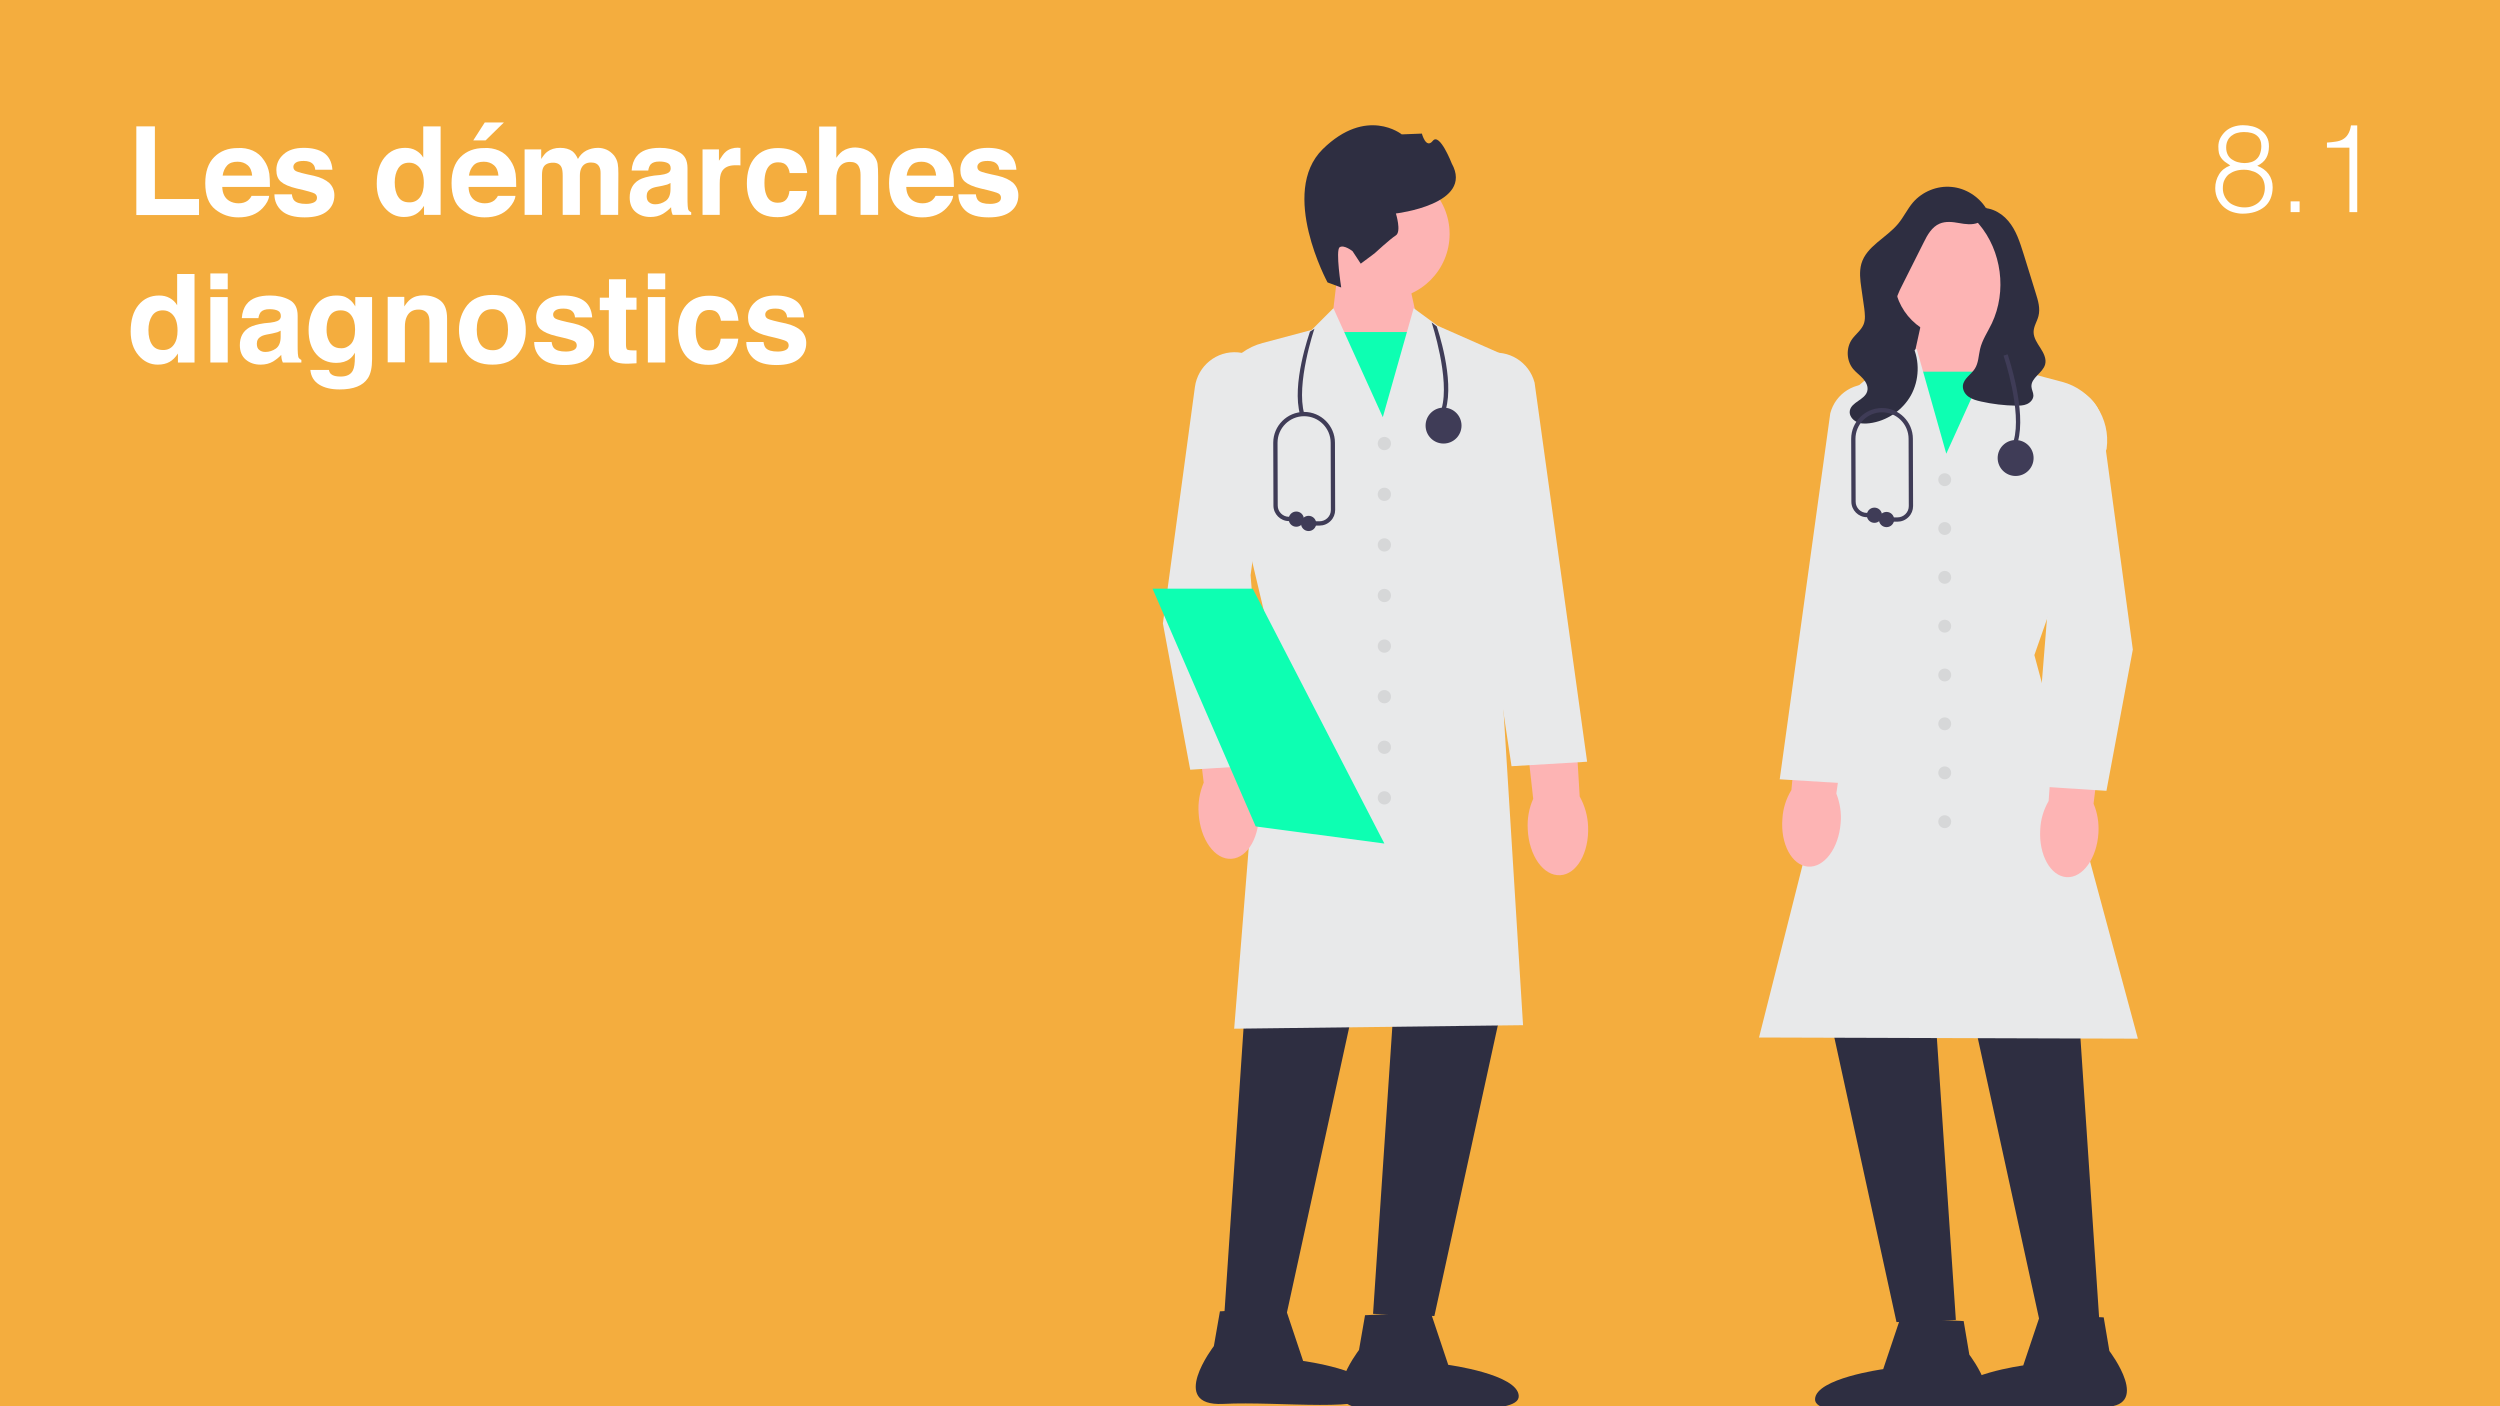 <?xml version="1.0" encoding="UTF-8"?>
<!-- Generator: Adobe Illustrator 27.4.0, SVG Export Plug-In . SVG Version: 6.00 Build 0)  -->
<svg xmlns="http://www.w3.org/2000/svg" xmlns:xlink="http://www.w3.org/1999/xlink" version="1.1" id="Calque_1" x="0px" y="0px" viewBox="0 0 1280 720" style="enable-background:new 0 0 1280 720;" xml:space="preserve">
<style type="text/css">
	.st0{fill:#F4AD3E;}
	.st1{fill:#FFFFFF;}
	.st2{fill:#FDB4B4;}
	.st3{fill:#0DFFB2;}
	.st4{fill:#2E2E41;}
	.st5{fill:#E8E9EA;}
	.st6{fill:#D6D7D8;}
	.st7{fill:#3F3C57;}
</style>
<rect class="st0" width="1280" height="720"></rect>
<g>
	<path class="st1" d="M69.8,64.7h9.5v37.2h22.6v8.2H69.8V64.7z"></path>
	<path class="st1" d="M129.4,77.1c2.3,1,4.3,2.7,5.8,5c1.4,2,2.3,4.3,2.7,6.9c0.2,1.5,0.3,3.8,0.3,6.7h-24.4   c0.1,3.4,1.3,5.7,3.5,7.1c1.3,0.8,3,1.3,4.8,1.3c2,0,3.6-0.5,4.9-1.5c0.7-0.6,1.3-1.3,1.8-2.3h9c-0.2,2-1.3,4-3.2,6.1   c-3,3.3-7.2,4.9-12.6,4.9c-4.5,0-8.4-1.4-11.8-4.1s-5.1-7.2-5.1-13.4c0-5.8,1.5-10.3,4.6-13.4c3.1-3.1,7.1-4.6,12-4.6   C124.4,75.6,127.1,76.1,129.4,77.1z M116.3,84.7c-1.2,1.3-2,3-2.3,5.2h15.1c-0.2-2.3-0.9-4.1-2.3-5.3c-1.4-1.2-3.1-1.8-5.2-1.8   C119.3,82.8,117.5,83.4,116.3,84.7z"></path>
	<path class="st1" d="M149.4,99.3c0.2,1.6,0.6,2.7,1.2,3.3c1.1,1.2,3.1,1.8,6.1,1.8c1.7,0,3.1-0.3,4.1-0.8s1.5-1.3,1.5-2.3   c0-1-0.4-1.7-1.2-2.2c-0.8-0.5-3.9-1.4-9.2-2.6c-3.8-0.9-6.5-2.1-8.1-3.5c-1.6-1.4-2.3-3.4-2.3-6c0-3.1,1.2-5.8,3.7-8   c2.4-2.2,5.9-3.3,10.3-3.3c4.2,0,7.6,0.8,10.2,2.5s4.2,4.6,4.5,8.7h-8.8c-0.1-1.1-0.4-2-1-2.7c-1-1.2-2.6-1.8-4.9-1.8   c-1.9,0-3.3,0.3-4.1,0.9c-0.8,0.6-1.2,1.3-1.2,2.1c0,1,0.4,1.7,1.3,2.2c0.9,0.5,3.9,1.3,9.2,2.4c3.5,0.8,6.1,2.1,7.9,3.7   c1.7,1.7,2.6,3.8,2.6,6.3c0,3.3-1.2,6-3.7,8.1c-2.5,2.1-6.3,3.2-11.5,3.2c-5.3,0-9.2-1.1-11.7-3.3c-2.5-2.2-3.8-5.1-3.8-8.5H149.4z   "></path>
	<path class="st1" d="M212.9,77c1.6,0.9,2.9,2.1,3.8,3.7v-16h8.9V110h-8.5v-4.6c-1.3,2-2.7,3.4-4.3,4.3s-3.6,1.4-6,1.4   c-3.9,0-7.2-1.6-9.9-4.8c-2.7-3.2-4-7.2-4-12.2c0-5.7,1.3-10.2,4-13.5s6.2-4.9,10.6-4.9C209.5,75.7,211.3,76.1,212.9,77z    M215.1,100.9c1.3-1.8,1.9-4.2,1.9-7.2c0-4.1-1-7-3.1-8.8c-1.3-1.1-2.7-1.6-4.4-1.6c-2.6,0-4.4,1-5.6,2.9c-1.2,1.9-1.8,4.3-1.8,7.2   c0,3.1,0.6,5.6,1.8,7.4c1.2,1.9,3.1,2.8,5.6,2.8C211.9,103.7,213.8,102.7,215.1,100.9z"></path>
	<path class="st1" d="M255.5,77.1c2.3,1,4.3,2.7,5.8,5c1.4,2,2.3,4.3,2.7,6.9c0.2,1.5,0.3,3.8,0.3,6.7h-24.4   c0.1,3.4,1.3,5.7,3.5,7.1c1.3,0.8,3,1.3,4.8,1.3c2,0,3.6-0.5,4.9-1.5c0.7-0.6,1.3-1.3,1.8-2.3h9c-0.2,2-1.3,4-3.2,6.1   c-3,3.3-7.2,4.9-12.6,4.9c-4.5,0-8.4-1.4-11.8-4.1s-5.1-7.2-5.1-13.4c0-5.8,1.5-10.3,4.6-13.4c3.1-3.1,7.1-4.6,12-4.6   C250.5,75.6,253.1,76.1,255.5,77.1z M242.4,84.7c-1.2,1.3-2,3-2.3,5.2h15.1c-0.2-2.3-0.9-4.1-2.3-5.3c-1.4-1.2-3.1-1.8-5.2-1.8   C245.3,82.8,243.6,83.4,242.4,84.7z M258,62.7l-9.4,9.2h-6.3l5.9-9.2H258z"></path>
	<path class="st1" d="M310.5,76.6c1.4,0.6,2.7,1.6,3.9,3c0.9,1.2,1.6,2.6,1.9,4.3c0.2,1.1,0.3,2.8,0.3,5l-0.1,21.1h-9V88.6   c0-1.3-0.2-2.3-0.6-3.1c-0.8-1.6-2.2-2.3-4.3-2.3c-2.4,0-4.1,1-5,3c-0.5,1.1-0.7,2.3-0.7,3.8v20h-8.8V90c0-2-0.2-3.4-0.6-4.3   c-0.7-1.6-2.2-2.4-4.3-2.4c-2.5,0-4.2,0.8-5,2.4c-0.5,0.9-0.7,2.3-0.7,4.1V110h-8.9V76.5h8.5v4.9c1.1-1.7,2.1-3,3.1-3.7   c1.7-1.3,3.9-2,6.6-2c2.6,0,4.6,0.6,6.2,1.7c1.3,1,2.2,2.4,2.9,4c1.1-2,2.6-3.4,4.3-4.3c1.8-0.9,3.8-1.4,6-1.4   C307.6,75.7,309.1,76,310.5,76.6z"></path>
	<path class="st1" d="M338,89.6c1.6-0.2,2.8-0.5,3.5-0.8c1.3-0.5,1.9-1.4,1.9-2.5c0-1.4-0.5-2.3-1.5-2.8c-1-0.5-2.4-0.8-4.3-0.8   c-2.1,0-3.6,0.5-4.5,1.5c-0.6,0.8-1,1.8-1.2,3.1h-8.5c0.2-2.9,1-5.3,2.5-7.2c2.3-3,6.3-4.4,12-4.4c3.7,0,7,0.7,9.8,2.2   c2.9,1.5,4.3,4.2,4.3,8.2v15.4c0,1.1,0,2.4,0.1,3.9c0.1,1.1,0.2,1.9,0.5,2.3s0.7,0.7,1.3,1v1.3h-9.5c-0.3-0.7-0.5-1.3-0.6-1.9   s-0.2-1.3-0.2-2c-1.2,1.3-2.6,2.4-4.2,3.4c-1.9,1.1-4,1.6-6.4,1.6c-3.1,0-5.6-0.9-7.6-2.6c-2-1.7-3-4.2-3-7.4c0-4.1,1.6-7.1,4.8-9   c1.8-1,4.3-1.7,7.7-2.2L338,89.6z M343.3,93.7c-0.6,0.3-1.1,0.6-1.7,0.8c-0.6,0.2-1.4,0.4-2.4,0.6l-2,0.4c-1.9,0.3-3.2,0.7-4,1.2   c-1.4,0.8-2.1,2-2.1,3.7c0,1.5,0.4,2.6,1.3,3.2c0.8,0.7,1.9,1,3.1,1c1.9,0,3.7-0.6,5.3-1.7c1.6-1.1,2.5-3.1,2.5-6.1V93.7z"></path>
	<path class="st1" d="M378.3,75.7c0.1,0,0.4,0,0.8,0v9c-0.6-0.1-1-0.1-1.5-0.1c-0.4,0-0.8,0-1,0c-3.5,0-5.9,1.1-7.1,3.4   c-0.7,1.3-1,3.3-1,6v16h-8.8V76.5h8.4v5.8c1.4-2.2,2.5-3.8,3.5-4.6c1.6-1.4,3.8-2.1,6.4-2.1C378.1,75.7,378.2,75.7,378.3,75.7z"></path>
	<path class="st1" d="M404.3,88.5c-0.2-1.3-0.6-2.4-1.3-3.4c-1-1.4-2.5-2-4.6-2c-3,0-5,1.5-6.1,4.4c-0.6,1.6-0.9,3.6-0.9,6.2   c0,2.5,0.3,4.4,0.9,5.9c1,2.8,3,4.2,5.9,4.2c2.1,0,3.5-0.6,4.4-1.7s1.4-2.5,1.6-4.3h9c-0.2,2.7-1.2,5.2-2.9,7.6   c-2.8,3.8-6.8,5.8-12.2,5.8c-5.4,0-9.4-1.6-11.9-4.8c-2.5-3.2-3.8-7.3-3.8-12.4c0-5.8,1.4-10.2,4.2-13.4s6.7-4.8,11.6-4.8   c4.2,0,7.7,0.9,10.3,2.8c2.7,1.9,4.3,5.2,4.8,10H404.3z"></path>
	<path class="st1" d="M443.4,76.7c1.7,0.7,3.1,1.8,4.2,3.3c0.9,1.3,1.5,2.5,1.7,3.9c0.2,1.3,0.3,3.5,0.3,6.5V110h-9V89.6   c0-1.8-0.3-3.3-0.9-4.4c-0.8-1.6-2.3-2.3-4.5-2.3c-2.3,0-4,0.8-5.2,2.3c-1.2,1.6-1.8,3.8-1.8,6.6V110h-8.8V64.8h8.8v16   c1.3-1.9,2.7-3.3,4.4-4.1c1.7-0.8,3.4-1.2,5.3-1.2C439.8,75.6,441.7,75.9,443.4,76.7z"></path>
	<path class="st1" d="M479.6,77.1c2.3,1,4.3,2.7,5.8,5c1.4,2,2.3,4.3,2.7,6.9c0.2,1.5,0.3,3.8,0.3,6.7h-24.4   c0.1,3.4,1.3,5.7,3.5,7.1c1.3,0.8,3,1.3,4.8,1.3c2,0,3.6-0.5,4.9-1.5c0.7-0.6,1.3-1.3,1.8-2.3h9c-0.2,2-1.3,4-3.3,6.1   c-3,3.3-7.2,4.9-12.6,4.9c-4.5,0-8.4-1.4-11.8-4.1s-5.1-7.2-5.1-13.4c0-5.8,1.5-10.3,4.6-13.4c3.1-3.1,7.1-4.6,12-4.6   C474.6,75.6,477.3,76.1,479.6,77.1z M466.5,84.7c-1.2,1.3-2,3-2.3,5.2h15.1c-0.2-2.3-0.9-4.1-2.3-5.3c-1.4-1.2-3.1-1.8-5.2-1.8   C469.5,82.8,467.7,83.4,466.5,84.7z"></path>
	<path class="st1" d="M499.6,99.3c0.2,1.6,0.6,2.7,1.2,3.3c1.1,1.2,3.1,1.8,6.1,1.8c1.7,0,3.1-0.3,4.1-0.8c1-0.5,1.5-1.3,1.5-2.3   c0-1-0.4-1.7-1.2-2.2c-0.8-0.5-3.9-1.4-9.2-2.6c-3.8-0.9-6.5-2.1-8.1-3.5c-1.6-1.4-2.3-3.4-2.3-6c0-3.1,1.2-5.8,3.7-8   c2.4-2.2,5.9-3.3,10.3-3.3c4.2,0,7.6,0.8,10.2,2.5s4.2,4.6,4.5,8.7h-8.8c-0.1-1.1-0.4-2-1-2.7c-1-1.2-2.6-1.8-4.9-1.8   c-1.9,0-3.3,0.3-4.1,0.9s-1.2,1.3-1.2,2.1c0,1,0.4,1.7,1.3,2.2c0.9,0.5,3.9,1.3,9.2,2.4c3.5,0.8,6.1,2.1,7.9,3.7   c1.7,1.7,2.6,3.8,2.6,6.3c0,3.3-1.2,6-3.7,8.1c-2.5,2.1-6.3,3.2-11.5,3.2c-5.3,0-9.2-1.1-11.7-3.3c-2.5-2.2-3.8-5.1-3.8-8.5H499.6z   "></path>
	<path class="st1" d="M86.9,152.6c1.6,0.9,2.9,2.1,3.8,3.7v-16h8.9v45.3h-8.5V181c-1.3,2-2.7,3.4-4.3,4.3s-3.6,1.4-6,1.4   c-3.9,0-7.2-1.6-9.9-4.8c-2.7-3.2-4-7.2-4-12.2c0-5.7,1.3-10.2,4-13.5s6.2-4.9,10.6-4.9C83.5,151.3,85.3,151.7,86.9,152.6z    M89,176.5c1.3-1.8,1.9-4.2,1.9-7.2c0-4.1-1-7-3.1-8.8c-1.3-1.1-2.7-1.6-4.4-1.6c-2.6,0-4.4,1-5.6,2.9c-1.2,1.9-1.8,4.3-1.8,7.2   c0,3.1,0.6,5.6,1.8,7.4c1.2,1.9,3.1,2.8,5.6,2.8C85.8,179.3,87.7,178.3,89,176.5z"></path>
	<path class="st1" d="M116.6,148.1h-8.9V140h8.9V148.1z M107.7,152.1h8.9v33.5h-8.9V152.1z"></path>
	<path class="st1" d="M138.4,165.2c1.6-0.2,2.8-0.5,3.5-0.8c1.3-0.5,1.9-1.4,1.9-2.5c0-1.4-0.5-2.3-1.5-2.8c-1-0.5-2.4-0.8-4.3-0.8   c-2.1,0-3.6,0.5-4.5,1.5c-0.6,0.8-1,1.8-1.2,3.1h-8.5c0.2-2.9,1-5.3,2.5-7.2c2.3-3,6.3-4.4,12-4.4c3.7,0,7,0.7,9.8,2.2   c2.9,1.5,4.3,4.2,4.3,8.2v15.4c0,1.1,0,2.4,0.1,3.9c0.1,1.1,0.2,1.9,0.5,2.3c0.3,0.4,0.7,0.7,1.3,1v1.3h-9.5   c-0.3-0.7-0.5-1.3-0.6-1.9c-0.1-0.6-0.2-1.3-0.2-2c-1.2,1.3-2.6,2.4-4.2,3.4c-1.9,1.1-4,1.6-6.4,1.6c-3.1,0-5.6-0.9-7.6-2.6   c-2-1.7-3-4.2-3-7.4c0-4.1,1.6-7.1,4.8-9c1.8-1,4.3-1.7,7.7-2.2L138.4,165.2z M143.7,169.3c-0.6,0.3-1.1,0.6-1.7,0.8   c-0.6,0.2-1.4,0.4-2.4,0.6l-2,0.4c-1.9,0.3-3.2,0.7-4,1.2c-1.4,0.8-2.1,2-2.1,3.7c0,1.5,0.4,2.6,1.3,3.2c0.8,0.7,1.9,1,3.1,1   c1.9,0,3.7-0.6,5.3-1.7c1.6-1.1,2.5-3.1,2.5-6.1V169.3z"></path>
	<path class="st1" d="M176.7,152c2.1,0.9,3.9,2.5,5.2,4.9v-4.8h8.6v31.8c0,4.3-0.7,7.6-2.2,9.8c-2.5,3.8-7.3,5.7-14.4,5.7   c-4.3,0-7.8-0.8-10.5-2.5s-4.2-4.2-4.5-7.5h9.5c0.2,1,0.6,1.8,1.2,2.2c0.9,0.8,2.5,1.2,4.8,1.2c3.2,0,5.3-1.1,6.3-3.2   c0.7-1.4,1-3.6,1-6.8v-2.2c-0.8,1.4-1.7,2.5-2.7,3.2c-1.7,1.3-4,2-6.8,2c-4.3,0-7.7-1.5-10.3-4.5c-2.6-3-3.9-7.1-3.9-12.3   c0-5,1.2-9.2,3.7-12.6c2.5-3.4,6-5.1,10.5-5.1C174,151.3,175.4,151.5,176.7,152z M179.7,176.1c1.4-1.5,2.1-4,2.1-7.4   c0-3.2-0.7-5.6-2-7.3c-1.3-1.7-3.1-2.5-5.4-2.5c-3.1,0-5.2,1.4-6.3,4.3c-0.6,1.5-0.9,3.4-0.9,5.7c0,1.9,0.3,3.7,1,5.2   c1.2,2.8,3.3,4.2,6.4,4.2C176.5,178.4,178.3,177.6,179.7,176.1z"></path>
	<path class="st1" d="M225.6,154c2.2,1.8,3.3,4.8,3.3,9v22.6h-9v-20.4c0-1.8-0.2-3.1-0.7-4.1c-0.9-1.7-2.5-2.6-4.9-2.6   c-3,0-5,1.3-6.1,3.8c-0.6,1.3-0.9,3-0.9,5.1v18.1h-8.8v-33.5h8.5v4.9c1.1-1.7,2.2-3,3.2-3.7c1.8-1.4,4.1-2,6.8-2   C220.6,151.3,223.4,152.2,225.6,154z"></path>
	<path class="st1" d="M265,181.5c-2.8,3.5-7.1,5.2-12.9,5.2c-5.8,0-10.1-1.7-12.9-5.2c-2.8-3.5-4.2-7.7-4.2-12.6   c0-4.8,1.4-9,4.2-12.6c2.8-3.5,7.1-5.3,12.9-5.3c5.8,0,10.1,1.8,12.9,5.3c2.8,3.5,4.2,7.7,4.2,12.6   C269.3,173.8,267.9,178,265,181.5z M258,176.6c1.4-1.8,2.1-4.4,2.1-7.8s-0.7-5.9-2.1-7.8c-1.4-1.8-3.3-2.7-5.9-2.7   c-2.6,0-4.5,0.9-5.9,2.7c-1.4,1.8-2.1,4.4-2.1,7.8s0.7,5.9,2.1,7.8c1.4,1.8,3.4,2.7,5.9,2.7C254.7,179.4,256.6,178.5,258,176.6z"></path>
	<path class="st1" d="M282.4,174.9c0.2,1.6,0.6,2.7,1.2,3.3c1.1,1.2,3.1,1.8,6.1,1.8c1.7,0,3.1-0.3,4.1-0.8s1.5-1.3,1.5-2.3   c0-1-0.4-1.7-1.2-2.2c-0.8-0.5-3.9-1.4-9.2-2.6c-3.8-0.9-6.5-2.1-8.1-3.5c-1.6-1.4-2.3-3.4-2.3-6c0-3.1,1.2-5.8,3.7-8   c2.4-2.2,5.9-3.3,10.3-3.3c4.2,0,7.6,0.8,10.2,2.5s4.2,4.6,4.5,8.7h-8.8c-0.1-1.1-0.4-2-1-2.7c-1-1.2-2.6-1.8-4.9-1.8   c-1.9,0-3.3,0.3-4.1,0.9c-0.8,0.6-1.2,1.3-1.2,2.1c0,1,0.4,1.7,1.3,2.2c0.9,0.5,3.9,1.3,9.2,2.4c3.5,0.8,6.1,2.1,7.9,3.7   c1.7,1.7,2.6,3.8,2.6,6.3c0,3.3-1.2,6-3.7,8.1c-2.5,2.1-6.3,3.2-11.5,3.2c-5.3,0-9.2-1.1-11.7-3.3c-2.5-2.2-3.8-5.1-3.8-8.5H282.4z   "></path>
	<path class="st1" d="M307.1,158.6v-6.2h4.7V143h8.7v9.4h5.4v6.2h-5.4v17.7c0,1.4,0.2,2.2,0.5,2.6c0.3,0.3,1.4,0.5,3.2,0.5   c0.3,0,0.5,0,0.8,0s0.6,0,0.9,0v6.6l-4.2,0.2c-4.1,0.1-7-0.6-8.5-2.2c-1-1-1.5-2.6-1.5-4.6v-20.6H307.1z"></path>
	<path class="st1" d="M340.6,148.1h-8.9V140h8.9V148.1z M331.7,152.1h8.9v33.5h-8.9V152.1z"></path>
	<path class="st1" d="M369.1,164.1c-0.2-1.3-0.6-2.4-1.3-3.4c-1-1.4-2.5-2-4.6-2c-3,0-5,1.5-6.1,4.4c-0.6,1.6-0.9,3.6-0.9,6.2   c0,2.5,0.3,4.4,0.9,5.9c1,2.8,3,4.2,5.9,4.2c2.1,0,3.5-0.6,4.4-1.7s1.4-2.5,1.6-4.3h9c-0.2,2.7-1.2,5.2-2.9,7.6   c-2.8,3.8-6.8,5.8-12.2,5.8c-5.4,0-9.4-1.6-11.9-4.8c-2.5-3.2-3.8-7.3-3.8-12.4c0-5.8,1.4-10.2,4.2-13.4s6.7-4.8,11.6-4.8   c4.2,0,7.7,0.9,10.3,2.8c2.7,1.9,4.3,5.2,4.8,10H369.1z"></path>
	<path class="st1" d="M390.9,174.9c0.2,1.6,0.6,2.7,1.2,3.3c1.1,1.2,3.1,1.8,6.1,1.8c1.7,0,3.1-0.3,4.1-0.8c1-0.5,1.5-1.3,1.5-2.3   c0-1-0.4-1.7-1.2-2.2c-0.8-0.5-3.9-1.4-9.2-2.6c-3.8-0.9-6.5-2.1-8.1-3.5c-1.6-1.4-2.3-3.4-2.3-6c0-3.1,1.2-5.8,3.7-8   c2.4-2.2,5.9-3.3,10.3-3.3c4.2,0,7.6,0.8,10.2,2.5s4.2,4.6,4.5,8.7H403c-0.1-1.1-0.4-2-1-2.7c-1-1.2-2.6-1.8-4.9-1.8   c-1.9,0-3.3,0.3-4.1,0.9s-1.2,1.3-1.2,2.1c0,1,0.4,1.7,1.3,2.2c0.9,0.5,3.9,1.3,9.2,2.4c3.5,0.8,6.1,2.1,7.9,3.7   c1.7,1.7,2.6,3.8,2.6,6.3c0,3.3-1.2,6-3.7,8.1c-2.5,2.1-6.3,3.2-11.5,3.2c-5.3,0-9.2-1.1-11.7-3.3c-2.5-2.2-3.8-5.1-3.8-8.5H390.9z   "></path>
</g>
<g>
	<path class="st1" d="M1141.9,84.7c-1.1-0.7-2-1.3-2.8-1.9c-0.8-0.6-1.4-1.3-1.9-2c-0.5-0.7-0.9-1.5-1.1-2.4c-0.2-0.9-0.3-2-0.3-3.4   c0-1.5,0.3-2.9,1-4.3c0.7-1.3,1.6-2.5,2.7-3.5c1.1-1,2.5-1.8,4-2.3c1.5-0.5,3.2-0.8,4.9-0.8c1.7,0,3.3,0.2,4.9,0.6   c1.6,0.4,3.1,1.1,4.3,2s2.3,2,3,3.4c0.8,1.4,1.1,3,1.1,4.9c0,2.3-0.5,4.3-1.4,5.9c-0.9,1.6-2.5,3-4.6,4c2.4,0.9,4.4,2.3,5.8,4.2   c1.4,1.9,2.1,4.2,2.1,6.8c0,2.2-0.4,4.1-1.1,5.8c-0.7,1.7-1.8,3.1-3.1,4.2c-1.4,1.1-3,2-4.9,2.6c-1.9,0.6-4.1,0.9-6.4,0.9   c-1.6,0-3.2-0.3-4.9-0.8c-1.7-0.5-3.2-1.4-4.5-2.5c-1.3-1.1-2.4-2.5-3.2-4.1c-0.8-1.6-1.3-3.5-1.3-5.7c0-2.6,0.7-5,2-7.1   S1139.4,85.7,1141.9,84.7z M1148.9,86.9c-1.6,0-3,0.2-4.3,0.6s-2.4,1-3.4,1.7c-1,0.8-1.7,1.8-2.3,3s-0.8,2.6-0.8,4.3   c0,1.4,0.3,2.7,0.8,3.8c0.5,1.2,1.3,2.2,2.2,3.1c0.9,0.9,2.1,1.5,3.5,2c1.4,0.5,2.9,0.8,4.6,0.8c1.5,0,2.8-0.2,4.1-0.7   c1.3-0.5,2.4-1.2,3.3-2c0.9-0.9,1.7-1.9,2.2-3.2c0.5-1.2,0.8-2.6,0.8-4c0-1.6-0.3-2.9-0.8-4.1c-0.5-1.2-1.3-2.1-2.3-2.9   c-1-0.8-2.1-1.4-3.4-1.7C1151.8,87.1,1150.4,86.9,1148.9,86.9z M1148.8,67.6c-1.3,0-2.4,0.2-3.5,0.5c-1.1,0.3-2,0.8-2.9,1.5   c-0.8,0.7-1.5,1.5-1.9,2.5c-0.5,1-0.7,2.2-0.7,3.5c0,1.4,0.3,2.6,0.8,3.6c0.5,1,1.2,1.8,2.1,2.4s1.9,1.1,3,1.4   c1.1,0.3,2.3,0.5,3.5,0.5c1.2,0,2.4-0.2,3.4-0.5c1-0.3,2-0.8,2.7-1.5c0.8-0.7,1.4-1.6,1.8-2.7c0.4-1.1,0.7-2.4,0.7-4   c0-2.3-0.7-4-2.2-5.3C1154.1,68.2,1151.8,67.6,1148.8,67.6z"></path>
	<path class="st1" d="M1172.8,108.6v-5.5h4.6v5.5H1172.8z"></path>
	<path class="st1" d="M1202.9,75.6h-11.5V73c1.7-0.1,3.2-0.3,4.6-0.5c1.4-0.2,2.6-0.6,3.6-1.2c1-0.6,1.9-1.4,2.6-2.6   c0.7-1.1,1.2-2.6,1.5-4.5h3.2v44.4h-4V75.6z"></path>
</g>
<g>
	<polygon class="st2" points="719.1,134.2 727.4,171.9 709.8,224.5 681.5,168 685.4,135.3  "></polygon>
	<rect x="680" y="170" class="st3" width="48.9" height="59.1"></rect>
	<circle class="st2" cx="708.8" cy="119.8" r="33.4"></circle>
	<path class="st4" d="M679.7,144.6c0,0-24.9-46-2.5-68.2c22.5-22.1,40.5-7.6,40.5-7.6l10.3-0.4c0,0,2.1,8.1,5.6,3.7   c3.5-4.4,9.7,11.6,9.7,11.6c11.6,20.9-28.6,25.6-28.6,25.6s2.9,9.3,0,11.2c-3,1.9-10.9,9.2-10.9,9.2l-7.1,5.3l-4.2-6.4   c0,0-4.4-3.5-6.6-2c-2.2,1.5,0.8,20.6,0.8,20.6L679.7,144.6L679.7,144.6C679.7,144.6,679.7,144.6,679.7,144.6z"></path>
	<polygon class="st4" points="639.6,483.1 626.8,673.8 658.3,674.8 699.8,484.7  "></polygon>
	<polygon class="st4" points="715.8,482.1 703,672.7 734.4,673.8 775.9,483.7  "></polygon>
	<path class="st5" d="M631.9,526.7l16.7-207.6L623,211c-2.2-16.1,7.9-31.3,23.5-35.4l25.1-6.7l11.1-11.1l25.3,55.8l15.8-55.8l12.3,9   l36.5,16.1l0,0.4l-5.9,130.6l13.1,211l-0.6,0L631.9,526.7L631.9,526.7z"></path>
	<path class="st4" d="M732.4,671.6l9.1,27.2c0,0,35.6,4.8,36.1,15.9s-48.4,4.6-77,6.1c-28.6,1.4-4.8-29.6-4.8-29.6l3.1-17.8   L732.4,671.6L732.4,671.6L732.4,671.6z"></path>
	<path class="st4" d="M658.1,669.6l9.1,27.2c0,0,35.6,4.8,36.1,15.9c0.6,11-48.4,4.6-77,6.1c-28.6,1.4-4.8-29.6-4.8-29.6l3.1-17.8   L658.1,669.6L658.1,669.6z"></path>
	<path id="uuid-2a99fb06-c611-4846-a9cf-67468c4aeefc-395" class="st2" d="M613.7,416.4c-0.4-5.4,0.5-10.7,2.6-15.7l-6.8-55.7   l26.6-2.5l4,56.8c2.7,4.7,4.2,9.9,4.4,15.2c0.8,13.4-5.5,24.7-14,25.2C622,440.3,614.5,429.8,613.7,416.4L613.7,416.4L613.7,416.4   L613.7,416.4z"></path>
	<path id="uuid-a83e19fb-8297-4073-aac4-48fd1880d45d-396" class="st2" d="M782.2,424.6c-0.3-5.4,0.6-10.7,2.8-15.6l-6.2-55.8   l26.6-2.2l3.4,56.8c2.6,4.7,4.1,9.9,4.3,15.3c0.6,13.4-5.8,24.6-14.3,25C790.2,448.6,782.8,438,782.2,424.6L782.2,424.6   L782.2,424.6L782.2,424.6z"></path>
	<path class="st5" d="M609.4,394.1l-0.1-0.5l-13.9-74.4l16.4-121.1c1.5-10.8,11.1-18.6,22-17.7c5.7,0.5,10.8,3.2,14.4,7.6   c3.6,4.4,5.1,10,4.4,15.7l-12.3,90.8l7.8,97.1L609.4,394.1z"></path>
	<path class="st5" d="M773.9,392.3l-27.9-186c-1.4-5.5-0.6-11.2,2.4-16s7.7-8.2,13.3-9.3c10.7-2.2,21.2,4.3,24,14.9L812.6,390   L773.9,392.3L773.9,392.3z"></path>
	<circle class="st6" cx="708.8" cy="227.1" r="3.4"></circle>
	<circle class="st6" cx="708.8" cy="253.1" r="3.4"></circle>
	<circle class="st6" cx="708.8" cy="279" r="3.4"></circle>
	<circle class="st6" cx="708.8" cy="304.9" r="3.4"></circle>
	<circle class="st6" cx="708.8" cy="330.8" r="3.4"></circle>
	<circle class="st6" cx="708.8" cy="356.7" r="3.4"></circle>
	<circle class="st6" cx="708.8" cy="382.6" r="3.4"></circle>
	<circle class="st6" cx="708.8" cy="408.5" r="3.4"></circle>
	<polygon class="st3" points="708.8,431.9 644.1,423.3 642.9,423.1 609.8,346.9 590.1,301.4 641.4,301.4  "></polygon>
</g>
<g>
	<polygon class="st4" points="968.4,142.5 1009.5,119.9 1009.5,184.3 961.9,184.3  "></polygon>
	<polygon class="st2" points="1018.4,156.8 1022.1,188.5 994.8,243 977.8,192.2 985.8,155.8  "></polygon>
	<rect x="976.3" y="190.3" class="st3" width="47.3" height="57.1"></rect>
	<polygon class="st4" points="1062.6,492.8 1074.9,676.9 1044.6,677.9 1004.5,494.3  "></polygon>
	<polygon class="st4" points="989,491.7 1001.4,675.8 971,676.9 930.9,493.3  "></polygon>
	<path class="st5" d="M1094.6,531.8l-0.7,0l-193.3-0.6l0.2-0.7l49.7-196.9L938,234.3c-2.4-18.8,7.7-36.6,25.1-44.3l6.3-2.8l11.9-8.7   l15.2,53.8l24.4-53.9l10.7,10.7l24.2,6.4c15.1,4,24.9,18.7,22.8,34.2l0,0.1l-37,105.6L1094.6,531.8z"></path>
	<path class="st4" d="M973,674.8l32.4,1.6l2.9,17.2c0,0,23,30-4.6,28.6c-27.7-1.4-74.9,4.8-74.4-5.9c0.5-10.6,34.9-15.3,34.9-15.3   L973,674.8L973,674.8L973,674.8z"></path>
	<path class="st4" d="M1044.7,672.9l32.4,1.6l2.9,17.2c0,0,23,30-4.6,28.6s-74.9,4.8-74.4-5.9c0.5-10.6,34.9-15.3,34.9-15.3   L1044.7,672.9L1044.7,672.9L1044.7,672.9z"></path>
	<path id="uuid-3bc2e7c3-8a4e-432b-b93d-ff096d796d3b-397" class="st2" d="M1074.4,426.5L1074.4,426.5c-0.8,12.9-8,23.1-16.3,22.6   c-8.2-0.5-14.3-11.4-13.5-24.3c0.2-5.2,1.7-10.2,4.3-14.7l3.9-54.8l25.7,2.4l-6.6,53.8C1073.9,416.1,1074.7,421.3,1074.4,426.5   L1074.4,426.5z"></path>
	<path id="uuid-a34cbb18-fa14-4c0b-8260-87fab6b8d9f9-398" class="st2" d="M942.4,421.5L942.4,421.5c-1,12.9-8.5,22.9-16.8,22.2   c-8.2-0.7-14.1-11.7-13-24.6c0.3-5.2,1.9-10.2,4.6-14.6l5.1-54.7l25.6,2.9l-7.7,53.6C942.1,411.2,942.9,416.4,942.4,421.5   L942.4,421.5L942.4,421.5z"></path>
	<path class="st5" d="M1078.5,404.9l-37.3-2.4l0-0.6l7.5-93.3l-11.9-87.7c-0.7-5.5,0.8-10.8,4.2-15.1c3.5-4.3,8.4-6.9,13.9-7.3l0,0   c10.5-0.8,19.9,6.7,21.3,17.1l15.8,116.9l0,0.1L1078.5,404.9z"></path>
	<path class="st5" d="M948.6,401.3l-37.4-2.3l0.1-0.6l25.8-186.8c2.7-10.3,12.9-16.6,23.2-14.4c5.4,1.1,10,4.3,12.9,9   c2.9,4.7,3.7,10.2,2.3,15.5L948.6,401.3z"></path>
	<circle class="st6" cx="995.7" cy="245.6" r="3.3"></circle>
	<circle class="st6" cx="995.7" cy="270.6" r="3.3"></circle>
	<circle class="st6" cx="995.7" cy="295.6" r="3.3"></circle>
	<circle class="st6" cx="995.7" cy="320.6" r="3.3"></circle>
	<circle class="st6" cx="995.7" cy="345.6" r="3.3"></circle>
	<circle class="st6" cx="995.7" cy="370.6" r="3.3"></circle>
	<circle class="st6" cx="995.7" cy="395.7" r="3.3"></circle>
	<circle class="st6" cx="995.7" cy="420.7" r="3.3"></circle>
	<circle class="st2" cx="1000.7" cy="142.1" r="30.9"></circle>
	<path class="st4" d="M1016.9,106c1.5,3-0.9,6.8-4,8c-3.1,1.3-6.6,0.8-9.9,0.2s-6.8-1-9.9,0.3c-4,1.7-6.3,5.8-8.2,9.7   c-3.6,7.2-7.3,14.5-10.9,21.7c-1.8,3.5-3.6,7.2-3.6,11.2c-0.1,7.3,5.7,13.1,8.8,19.7c3.8,8,3.5,17.8-0.8,25.6   c-4.3,7.7-12.4,13.2-21.2,14.3c-2.3,0.3-4.8,0.3-6.8-0.8c-2.1-1.1-3.7-3.3-3.3-5.6c0.8-4.5,7.6-5.5,8.9-9.9   c0.7-2.3-0.5-4.7-2.1-6.5c-1.6-1.8-3.6-3.2-5.1-5c-3.5-4.3-3.7-10.8-0.5-15.3c1.9-2.6,4.7-4.6,5.9-7.6c1-2.6,0.6-5.4,0.3-8.1   c-0.5-3.5-1-7-1.5-10.5c-0.6-4.1-1.1-8.3,0-12.3c2.6-9.1,12.9-13.3,18.9-20.6c2.8-3.4,4.7-7.5,7.5-10.8c4.8-5.6,12.4-8.7,19.7-8   c7.3,0.6,14.2,5,18,11.3"></path>
	<path class="st4" d="M1012.1,106.6c-1.5,0.5-2.1,2.5-1.6,4c0.4,1.5,1.6,2.8,2.6,4c11.8,13.8,14.5,34.6,6.7,51   c-2.1,4.4-4.9,8.4-6,13.1c-0.8,3.4-0.8,7.2-2.7,10.1c-1.9,3-5.7,5-6.1,8.6c-0.2,2.3,1.1,4.5,3,5.8s4.1,1.9,6.4,2.4   c5.8,1.3,11.8,2,17.7,2.1c1.9,0,3.9,0,5.7-0.8c1.8-0.8,3.3-2.5,3.3-4.4c0-1.5-0.9-2.9-1-4.5c-0.3-4.6,5.8-7,7-11.4   c0.8-2.9-0.8-5.9-2.4-8.4s-3.5-5.2-3.5-8.2c0-2.9,1.8-5.4,2.5-8.2c1-3.9-0.2-7.9-1.4-11.7c-1-3.2-2-6.5-3-9.7   c-1.1-3.4-2.1-6.9-3.2-10.3c-1.9-6-3.8-12.2-7.9-17c-4-4.8-10.7-8-16.7-6"></path>
</g>
<g>
	<path class="st7" d="M1033.1,226.3l-2.1-0.6c4.4-15.1-5.1-43.4-5.2-43.6l2.1-0.7C1028.3,182.5,1037.7,210.5,1033.1,226.3z"></path>
	<circle class="st7" cx="1032" cy="234.5" r="9.2"></circle>
	<path class="st7" d="M971.5,267.1h-5.6c-0.6,0-1.1-0.5-1.1-1.1c0-0.6,0.5-1.1,1.1-1.1h5.6c1.5,0,3-0.6,4.1-1.7   c1.1-1.1,1.7-2.5,1.7-4.1l-0.1-34.4c0-7.5-6.1-13.6-13.6-13.6s-13.6,6.1-13.6,13.6l0.1,32.2c0,3.1,2.6,5.7,5.7,5.7l3.8,0   c0.6,0,1.1,0.5,1.1,1.1c0,0.6-0.5,1.1-1.1,1.1h0l-3.8,0c-4.3,0-7.9-3.6-7.9-7.9l-0.1-32.2c0-8.7,7.1-15.8,15.8-15.8   c8.7,0,15.8,7.1,15.8,15.8l0.1,34.4c0,2.1-0.8,4.1-2.3,5.6C975.6,266.3,973.6,267.1,971.5,267.1z"></path>
	<circle class="st7" cx="959.7" cy="263.8" r="3.9"></circle>
	<circle class="st7" cx="965.9" cy="266" r="3.9"></circle>
</g>
<path class="st7" d="M740.2,209.8l-2.1-0.6c4.4-15.1-5-43.8-5.1-44.1l2.6,2C736,168.3,744.8,194,740.2,209.8z"></path>
<path class="st7" d="M665.7,212.5l2.1-0.6c-4.4-15.1,5.1-43.4,5.2-43.6l-2.3,1.5C670.4,170.9,661.1,196.7,665.7,212.5z"></path>
<circle class="st7" cx="739.1" cy="217.9" r="9.2"></circle>
<path class="st7" d="M675.6,269.1H670c-0.6,0-1.1-0.5-1.1-1.1c0-0.6,0.5-1.1,1.1-1.1h5.6c1.5,0,3-0.6,4.1-1.7  c1.1-1.1,1.7-2.5,1.7-4.1l-0.1-34.4c0-7.5-6.1-13.6-13.6-13.6c-7.5,0-13.6,6.1-13.6,13.6l0.1,32.2c0,3.1,2.6,5.7,5.7,5.7l3.8,0  c0.6,0,1.1,0.5,1.1,1.1c0,0.6-0.5,1.1-1.1,1.1h0l-3.8,0c-4.3,0-7.9-3.6-7.9-7.9l-0.1-32.2c0-8.7,7.1-15.8,15.8-15.8  c8.7,0,15.8,7.1,15.8,15.8l0.1,34.4c0,2.1-0.8,4.1-2.3,5.6C679.7,268.3,677.7,269.1,675.6,269.1z"></path>
<circle class="st7" cx="663.7" cy="265.8" r="3.9"></circle>
<circle class="st7" cx="670" cy="268" r="3.9"></circle>
</svg>
